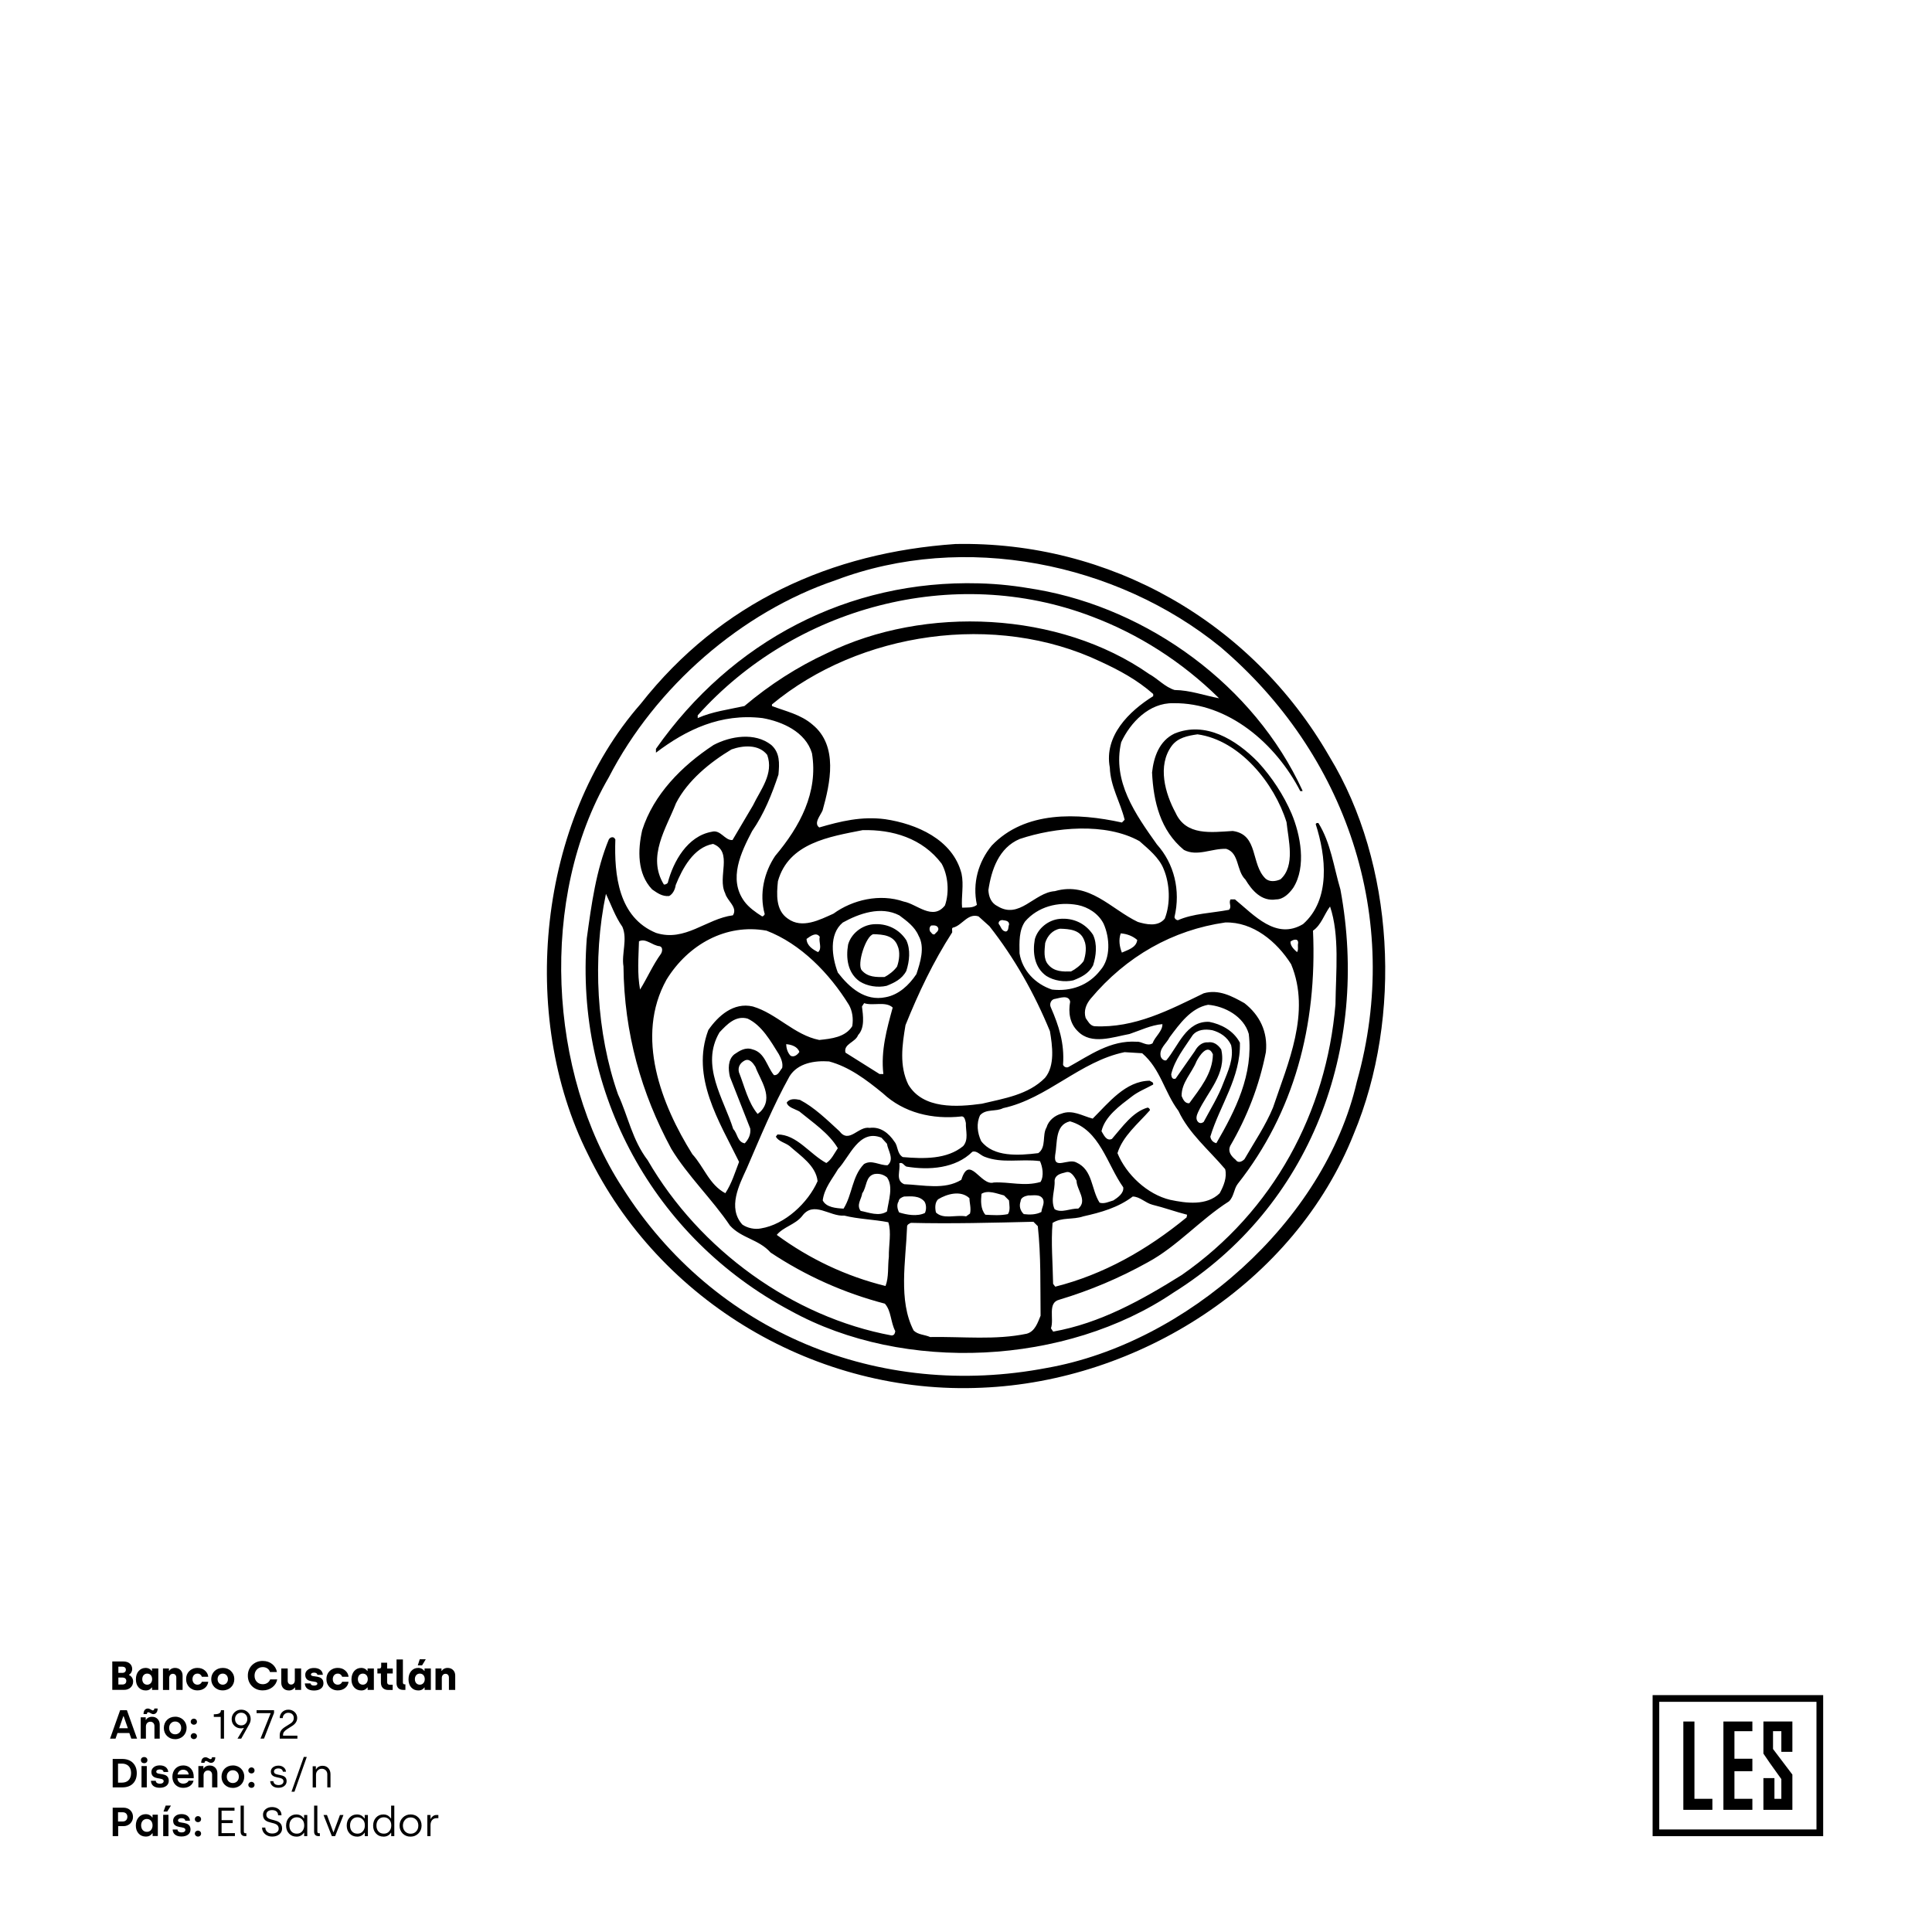 <svg xmlns="http://www.w3.org/2000/svg" xmlns:xlink="http://www.w3.org/1999/xlink" id="Layer_1" x="0px" y="0px" viewBox="0 0 285.46 285.46" style="enable-background:new 0 0 285.46 285.46;" xml:space="preserve"><style type="text/css">	.st0{fill:#FFFFFF;}	.st1{fill-rule:evenodd;clip-rule:evenodd;}</style><g>	<rect x="0" class="st0" width="285.46" height="285.46"></rect>	<g>		<g>			<polygon points="264.83,258.84 264.83,254.36 260.55,254.36 260.55,258.62 260.55,259.1 260.55,259.1 261.5,260.49 263.2,262.87     263.2,265.78 262.18,265.78 262.18,262.72 260.55,262.72 260.55,267.41 264.83,267.41 264.83,263.49 264.83,262.31 264.83,262.2     261.97,258.42 261.97,255.79 263.2,255.79 263.2,258.84    "></polygon>			<polygon points="254.64,254.36 254.64,255.77 254.64,259.66 254.64,261.25 254.64,265.81 254.64,267.41 258.92,267.41     258.92,265.92 258.92,265.78 256.27,265.78 256.27,261.7 258.92,261.7 258.92,259.86 256.27,259.86 256.27,255.79 258.92,255.79     258.92,255.66 258.92,254.36    "></polygon>			<polygon points="250.36,265.78 250.36,254.36 248.72,254.36 248.72,265.81 248.72,267.41 253.01,267.41 253.01,265.92     253.01,265.78    "></polygon>		</g>		<path d="M269.38,271.3h-25.2v-20.84h25.2V271.3z M245.16,270.31h23.23v-18.86h-23.23V270.31z"></path>	</g></g><g>	<path d="M16.59,249.69v-4.2h1.64c0.4,0,0.72,0.1,0.95,0.31s0.35,0.47,0.35,0.8c0,0.37-0.18,0.68-0.47,0.85v0.04  c0.33,0.15,0.61,0.48,0.61,0.96c0.01,0.76-0.64,1.25-1.31,1.23H16.59z M17.49,247.17h0.61c0.31,0,0.5-0.19,0.5-0.47  c0-0.26-0.2-0.44-0.49-0.44h-0.62V247.17z M17.49,248.89h0.61c0.34,0,0.56-0.19,0.56-0.53c0-0.33-0.25-0.5-0.57-0.5h-0.6V248.89z"></path>	<path d="M20.48,246.91c0.27-0.31,0.62-0.47,1.04-0.47c0.44,0,0.75,0.22,0.89,0.44h0.05v-0.36h0.93v3.17h-0.92v-0.36h-0.05  c-0.1,0.15-0.35,0.44-0.88,0.44c-0.44,0-0.79-0.15-1.06-0.45s-0.4-0.7-0.4-1.19C20.08,247.62,20.21,247.22,20.48,246.91z   M21.75,248.92c0.44,0,0.73-0.35,0.73-0.82c0-0.5-0.3-0.82-0.73-0.82c-0.43,0-0.73,0.33-0.73,0.82  C21.02,248.59,21.31,248.92,21.75,248.92z"></path>	<path d="M24.08,249.69v-3.17h0.88v0.35H25c0.14-0.24,0.45-0.43,0.85-0.43c0.34,0,0.62,0.11,0.82,0.32  c0.21,0.21,0.31,0.48,0.31,0.82v2.11h-0.93v-1.82c0-0.34-0.2-0.56-0.51-0.56c-0.32,0-0.54,0.26-0.54,0.61v1.78H24.08z"></path>	<path d="M29.17,246.44c0.44,0,0.8,0.12,1.09,0.37c0.29,0.24,0.47,0.55,0.51,0.94h-0.94c-0.09-0.28-0.34-0.47-0.65-0.47  c-0.45,0-0.74,0.35-0.74,0.82s0.29,0.82,0.74,0.82c0.31,0,0.56-0.17,0.64-0.43h0.95c-0.05,0.38-0.22,0.69-0.51,0.92  c-0.29,0.23-0.65,0.35-1.08,0.35c-1,0.01-1.7-0.75-1.68-1.66C27.48,247.18,28.17,246.44,29.17,246.44z"></path>	<path d="M32.92,246.44c0.5,0,0.91,0.16,1.22,0.48c0.32,0.32,0.48,0.71,0.48,1.18c0,0.94-0.7,1.66-1.71,1.66  c-1.01,0-1.7-0.74-1.7-1.66C31.21,247.17,31.9,246.44,32.92,246.44z M32.91,248.92c0.44,0,0.77-0.34,0.77-0.82  s-0.33-0.82-0.77-0.82s-0.76,0.34-0.76,0.82S32.47,248.92,32.91,248.92z"></path>	<path d="M38.83,245.41c1.12,0,1.93,0.72,2.09,1.64h-1.03c-0.12-0.43-0.53-0.73-1.06-0.73c-0.36,0-0.65,0.12-0.88,0.36  c-0.23,0.24-0.34,0.54-0.34,0.91c0,0.37,0.11,0.67,0.34,0.91c0.23,0.23,0.52,0.35,0.88,0.35c0.53,0,0.93-0.29,1.09-0.71h1.04  c-0.09,0.47-0.33,0.86-0.72,1.16s-0.86,0.46-1.41,0.46c-1.28,0.02-2.23-0.95-2.21-2.18C36.6,246.37,37.55,245.39,38.83,245.41z"></path>	<path d="M41.58,246.52h0.93v1.82c0,0.33,0.2,0.56,0.51,0.56c0.32,0,0.54-0.26,0.54-0.61v-1.77h0.93v3.17H43.6v-0.35h-0.05  c-0.14,0.23-0.44,0.43-0.85,0.43c-0.34,0-0.62-0.1-0.83-0.31c-0.2-0.21-0.31-0.49-0.31-0.82V246.52z"></path>	<path d="M45.88,248.71c0.02,0.22,0.21,0.34,0.52,0.34c0.31,0,0.49-0.11,0.49-0.29c0-0.57-1.79,0.06-1.79-1.31  c0-0.28,0.11-0.52,0.35-0.71c0.23-0.2,0.55-0.29,0.95-0.29c0.75,0,1.26,0.36,1.3,1.01h-0.8c-0.03-0.2-0.2-0.32-0.5-0.32  c-0.28,0-0.46,0.11-0.46,0.28c0,0.52,1.85-0.1,1.85,1.3c0,0.63-0.51,1.06-1.39,1.06c-0.89,0-1.33-0.4-1.36-1.05H45.88z"></path>	<path d="M49.9,246.44c0.44,0,0.8,0.12,1.09,0.37c0.29,0.24,0.47,0.55,0.51,0.94h-0.94c-0.09-0.28-0.34-0.47-0.65-0.47  c-0.45,0-0.74,0.35-0.74,0.82s0.29,0.82,0.74,0.82c0.31,0,0.56-0.17,0.64-0.43h0.95c-0.05,0.38-0.22,0.69-0.51,0.92  c-0.29,0.23-0.65,0.35-1.08,0.35c-1,0.01-1.7-0.75-1.68-1.66C48.21,247.18,48.9,246.44,49.9,246.44z"></path>	<path d="M52.33,246.91c0.27-0.31,0.62-0.47,1.04-0.47c0.44,0,0.75,0.22,0.89,0.44h0.05v-0.36h0.93v3.17h-0.92v-0.36h-0.05  c-0.1,0.15-0.35,0.44-0.88,0.44c-0.44,0-0.79-0.15-1.06-0.45s-0.4-0.7-0.4-1.19C51.94,247.62,52.07,247.22,52.33,246.91z   M53.61,248.92c0.44,0,0.73-0.35,0.73-0.82c0-0.5-0.3-0.82-0.73-0.82c-0.43,0-0.73,0.33-0.73,0.82  C52.88,248.59,53.17,248.92,53.61,248.92z"></path>	<path d="M55.76,247.25v-0.72h0.3c0.16,0,0.26-0.11,0.26-0.28v-0.58h0.88v0.86h0.83v0.73H57.2v1.29c0,0.24,0.14,0.38,0.41,0.38h0.41  v0.77h-0.64c-0.7,0-1.1-0.4-1.1-1.1v-1.34H55.76z"></path>	<path d="M58.6,245.19h0.93v3.39c0,0.19,0.09,0.29,0.26,0.29h0.11v0.82h-0.32c-0.63,0-0.99-0.37-0.99-1V245.19z"></path>	<path d="M60.75,246.91c0.27-0.31,0.62-0.47,1.04-0.47c0.44,0,0.75,0.22,0.89,0.44h0.05v-0.36h0.93v3.17h-0.92v-0.36H62.7  c-0.1,0.15-0.35,0.44-0.88,0.44c-0.44,0-0.79-0.15-1.06-0.45s-0.4-0.7-0.4-1.19C60.36,247.62,60.49,247.22,60.75,246.91z   M62.03,248.92c0.44,0,0.73-0.35,0.73-0.82c0-0.5-0.3-0.82-0.73-0.82c-0.43,0-0.73,0.33-0.73,0.82  C61.3,248.59,61.59,248.92,62.03,248.92z M61.73,246.07l0.29-0.91h0.89l-0.55,0.91H61.73z"></path>	<path d="M64.35,249.69v-3.17h0.88v0.35h0.05c0.14-0.24,0.45-0.43,0.85-0.43c0.34,0,0.62,0.11,0.82,0.32  c0.21,0.21,0.31,0.48,0.31,0.82v2.11h-0.93v-1.82c0-0.34-0.2-0.56-0.51-0.56c-0.32,0-0.54,0.26-0.54,0.61v1.78H64.35z"></path>	<path d="M16.26,256.89l1.49-4.2h1l1.5,4.2h-0.85l-0.29-0.83h-1.75l-0.29,0.83H16.26z M17.61,255.35h1.28l-0.62-1.77h-0.05  L17.61,255.35z"></path>	<path d="M20.79,256.89v-3.15h0.74v0.38h0.04c0.14-0.26,0.46-0.46,0.89-0.46c0.35,0,0.62,0.11,0.83,0.33  c0.21,0.22,0.31,0.5,0.31,0.84v2.06h-0.78v-1.86c0-0.38-0.25-0.64-0.61-0.64c-0.38,0-0.65,0.29-0.65,0.7v1.8H20.79z M21.21,253.26  c0-0.55,0.27-0.82,0.65-0.82c0.29,0,0.56,0.28,0.72,0.28c0.13,0,0.22-0.1,0.22-0.28h0.49c0,0.52-0.26,0.83-0.64,0.83  c-0.29,0-0.54-0.28-0.73-0.28c-0.14,0-0.21,0.09-0.22,0.27H21.21z"></path>	<path d="M25.89,253.65c0.97-0.01,1.7,0.74,1.68,1.66c0,0.92-0.7,1.66-1.68,1.66c-0.49,0-0.89-0.16-1.21-0.47  c-0.31-0.32-0.47-0.71-0.47-1.19C24.21,254.37,24.89,253.65,25.89,253.65z M25.24,255.99c0.17,0.17,0.38,0.26,0.64,0.26  s0.47-0.09,0.64-0.26c0.17-0.18,0.25-0.41,0.25-0.68s-0.08-0.5-0.25-0.68c-0.17-0.18-0.38-0.27-0.64-0.27s-0.47,0.09-0.64,0.27  c-0.16,0.17-0.25,0.4-0.25,0.68S25.08,255.81,25.24,255.99z"></path>	<path d="M28.64,253.94c0.26,0,0.46,0.19,0.46,0.45s-0.19,0.44-0.46,0.44c-0.26,0-0.46-0.19-0.46-0.44  C28.18,254.14,28.38,253.94,28.64,253.94z M28.64,256.08c0.26,0,0.46,0.19,0.46,0.44s-0.19,0.44-0.46,0.44  c-0.26,0-0.46-0.19-0.46-0.44C28.18,256.28,28.38,256.08,28.64,256.08z"></path>	<path d="M31.59,253.68v-0.39c0.76,0,1.05-0.17,1.05-0.6h0.46v4.2h-0.49v-3.21H31.59z"></path>	<path d="M34.64,253.01c0.27-0.27,0.61-0.4,1-0.4c0.4,0,0.73,0.13,1,0.4c0.27,0.26,0.4,0.59,0.4,0.99c0,0.26-0.07,0.52-0.22,0.78  l-1.18,2.11h-0.55l0.94-1.57L36,255.3c-0.11,0.05-0.25,0.07-0.38,0.07c-0.4,0-0.73-0.13-1-0.39c-0.26-0.26-0.39-0.59-0.39-0.98  S34.37,253.28,34.64,253.01z M34.98,254.66c0.17,0.18,0.39,0.27,0.66,0.27c0.27,0,0.49-0.09,0.65-0.27  c0.17-0.19,0.25-0.41,0.25-0.67c0-0.26-0.08-0.49-0.25-0.66c-0.17-0.18-0.38-0.27-0.65-0.27c-0.27,0-0.49,0.09-0.66,0.27  c-0.17,0.17-0.25,0.4-0.25,0.66C34.73,254.25,34.81,254.48,34.98,254.66z"></path>	<path d="M37.91,253.13v-0.44h2.58v0.41l-1.48,3.78h-0.52l1.49-3.72v-0.04H37.91z"></path>	<path d="M41.33,253.84c0-0.58,0.44-1.23,1.28-1.23c0.79,0,1.3,0.59,1.3,1.21c0,0.48-0.24,0.87-0.72,1.18l-0.74,0.47  c-0.47,0.31-0.63,0.54-0.63,0.88v0.1h2.12v0.44h-2.61v-0.52c0-0.53,0.27-0.89,0.85-1.25l0.76-0.48c0.31-0.2,0.47-0.46,0.47-0.8  c0-0.45-0.31-0.77-0.82-0.77c-0.23,0-0.43,0.08-0.58,0.23c-0.15,0.15-0.23,0.33-0.23,0.55H41.33z"></path>	<path d="M16.65,264.09v-4.2h1.42c1.34,0,2.14,0.86,2.14,2.09c0,0.65-0.19,1.17-0.57,1.55c-0.38,0.38-0.91,0.56-1.57,0.56H16.65z   M17.44,263.39h0.59c0.74,0,1.34-0.43,1.34-1.42c0-0.94-0.59-1.39-1.34-1.39h-0.59V263.39z"></path>	<path d="M21.3,259.61c0.28,0,0.48,0.18,0.48,0.45c0,0.28-0.19,0.46-0.48,0.46c-0.28,0-0.48-0.17-0.48-0.46  C20.82,259.79,21.02,259.61,21.3,259.61z M20.91,264.09v-3.15h0.78v3.15H20.91z"></path>	<path d="M23.02,263.14c0.02,0.26,0.25,0.41,0.6,0.41c0.35,0,0.56-0.16,0.56-0.38c0-0.67-1.81-0.04-1.81-1.36  c0-0.28,0.11-0.5,0.34-0.69c0.22-0.19,0.53-0.28,0.91-0.28c0.7,0,1.19,0.36,1.24,0.98h-0.69c-0.03-0.24-0.22-0.38-0.56-0.38  c-0.31,0-0.52,0.13-0.52,0.34c0,0.6,1.85-0.04,1.85,1.34c0,0.61-0.5,1.03-1.33,1.03s-1.28-0.38-1.31-1.03H23.02z"></path>	<path d="M27.06,260.85c1.01,0,1.56,0.75,1.56,1.64v0.25h-2.4c0.02,0.48,0.36,0.8,0.86,0.8c0.38,0,0.67-0.17,0.79-0.44h0.73  c-0.16,0.65-0.73,1.06-1.54,1.06c-0.46,0-0.85-0.16-1.15-0.46c-0.29-0.31-0.44-0.7-0.44-1.18  C25.47,261.54,26.14,260.85,27.06,260.85z M27.88,262.19c-0.04-0.43-0.37-0.71-0.82-0.71c-0.43,0-0.77,0.31-0.82,0.71H27.88z"></path>	<path d="M29.31,264.09v-3.15h0.74v0.38h0.04c0.14-0.26,0.46-0.46,0.89-0.46c0.35,0,0.62,0.11,0.83,0.33  c0.21,0.22,0.31,0.5,0.31,0.84v2.06h-0.78v-1.86c0-0.38-0.25-0.64-0.61-0.64c-0.38,0-0.65,0.29-0.65,0.7v1.8H29.31z M29.73,260.46  c0-0.55,0.27-0.82,0.65-0.82c0.29,0,0.56,0.28,0.72,0.28c0.13,0,0.22-0.1,0.22-0.28h0.49c0,0.52-0.26,0.83-0.64,0.83  c-0.29,0-0.54-0.28-0.73-0.28c-0.14,0-0.21,0.09-0.22,0.27H29.73z"></path>	<path d="M34.41,260.85c0.97-0.01,1.7,0.74,1.68,1.66c0,0.92-0.7,1.66-1.68,1.66c-0.49,0-0.89-0.16-1.21-0.47  c-0.31-0.32-0.47-0.71-0.47-1.19C32.73,261.57,33.41,260.85,34.41,260.85z M33.76,263.19c0.17,0.17,0.38,0.26,0.64,0.26  s0.47-0.09,0.64-0.26c0.17-0.18,0.25-0.41,0.25-0.68s-0.08-0.5-0.25-0.68c-0.17-0.18-0.38-0.27-0.64-0.27s-0.47,0.09-0.64,0.27  c-0.16,0.17-0.25,0.4-0.25,0.68S33.6,263.01,33.76,263.19z"></path>	<path d="M37.15,261.14c0.26,0,0.46,0.19,0.46,0.45s-0.19,0.44-0.46,0.44c-0.26,0-0.46-0.19-0.46-0.44  C36.7,261.34,36.9,261.14,37.15,261.14z M37.15,263.28c0.26,0,0.46,0.19,0.46,0.44s-0.19,0.44-0.46,0.44  c-0.26,0-0.46-0.19-0.46-0.44C36.7,263.48,36.9,263.28,37.15,263.28z"></path>	<path d="M40.39,263.18c0.05,0.38,0.32,0.57,0.77,0.57c0.46,0,0.73-0.22,0.73-0.55c0-0.87-1.87-0.22-1.87-1.45  c0-0.26,0.11-0.47,0.32-0.63c0.21-0.16,0.48-0.24,0.81-0.24c0.29,0,0.55,0.08,0.76,0.25s0.32,0.38,0.35,0.65H41.8  c-0.04-0.31-0.28-0.49-0.68-0.49c-0.39,0-0.64,0.19-0.64,0.46c0,0.79,1.87,0.14,1.87,1.42c0,0.29-0.11,0.53-0.34,0.71  c-0.22,0.18-0.51,0.27-0.88,0.27c-0.72,0-1.16-0.38-1.21-0.98H40.39z"></path>	<path d="M43.07,264.73l1.82-5.14h0.44l-1.82,5.14H43.07z"></path>	<path d="M46.2,264.09v-3.12h0.47v0.46h0.04c0.14-0.31,0.49-0.53,0.95-0.53c0.35,0,0.64,0.12,0.85,0.35  c0.21,0.23,0.32,0.53,0.32,0.88v1.96h-0.47v-1.93c0-0.25-0.08-0.44-0.23-0.59c-0.16-0.15-0.35-0.23-0.57-0.23  c-0.25,0-0.46,0.08-0.62,0.26c-0.17,0.17-0.25,0.38-0.25,0.64v1.86H46.2z"></path>	<path d="M16.65,271.29v-4.2h1.59c0.41,0,0.74,0.13,1.01,0.38c0.26,0.25,0.4,0.58,0.4,0.98c0,0.79-0.62,1.37-1.4,1.37h-0.79v1.47  H16.65z M17.44,269.13h0.71c0.4,0,0.67-0.28,0.67-0.69c0-0.4-0.27-0.67-0.67-0.67h-0.71V269.13z"></path>	<path d="M20.48,268.52c0.27-0.31,0.62-0.47,1.06-0.47c0.55,0,0.85,0.32,0.96,0.49h0.04v-0.41h0.78v3.15h-0.77v-0.4H22.5  c-0.07,0.1-0.14,0.17-0.29,0.29c-0.15,0.12-0.39,0.19-0.66,0.19c-0.44,0-0.8-0.15-1.07-0.45c-0.28-0.31-0.41-0.7-0.41-1.19  C20.07,269.24,20.21,268.83,20.48,268.52z M21.7,270.66c0.25,0,0.46-0.09,0.61-0.27s0.23-0.41,0.23-0.68  c0-0.58-0.35-0.95-0.85-0.95c-0.5,0-0.84,0.4-0.84,0.95C20.86,270.29,21.2,270.66,21.7,270.66z"></path>	<path d="M24.11,271.29v-3.15h0.78v3.15H24.11z M24.16,267.66l0.32-0.88h0.78l-0.55,0.88H24.16z"></path>	<path d="M26.23,270.34c0.02,0.26,0.25,0.41,0.6,0.41c0.35,0,0.56-0.16,0.56-0.38c0-0.67-1.81-0.04-1.81-1.36  c0-0.28,0.11-0.5,0.34-0.69c0.22-0.19,0.53-0.28,0.91-0.28c0.7,0,1.19,0.36,1.24,0.98h-0.69c-0.03-0.24-0.22-0.38-0.56-0.38  c-0.31,0-0.52,0.13-0.52,0.34c0,0.6,1.85-0.04,1.85,1.34c0,0.61-0.5,1.03-1.33,1.03s-1.28-0.38-1.31-1.03H26.23z"></path>	<path d="M29.25,268.34c0.26,0,0.46,0.19,0.46,0.45s-0.19,0.44-0.46,0.44c-0.26,0-0.46-0.19-0.46-0.44  C28.79,268.54,28.99,268.34,29.25,268.34z M29.25,270.48c0.26,0,0.46,0.19,0.46,0.44s-0.19,0.44-0.46,0.44  c-0.26,0-0.46-0.19-0.46-0.44C28.79,270.67,28.99,270.48,29.25,270.48z"></path>	<path d="M32.26,271.29v-4.2h2.39v0.44h-1.91v1.4h1.64v0.44h-1.64v1.48h1.97v0.44H32.26z"></path>	<path d="M35.56,266.79h0.47v3.83c0,0.16,0.08,0.25,0.23,0.25h0.14v0.42h-0.23c-0.39,0-0.62-0.24-0.62-0.67V266.79z"></path>	<path d="M39.2,270.04c0,0.25,0.1,0.46,0.28,0.62c0.19,0.17,0.44,0.25,0.75,0.25c0.56,0,0.95-0.28,0.95-0.71  c0-1.32-2.32-0.4-2.32-2.08c0-0.31,0.12-0.58,0.37-0.79c0.25-0.22,0.57-0.33,0.98-0.33c0.63,0,1.38,0.35,1.38,1.22h-0.5  c0-0.48-0.32-0.77-0.89-0.77c-0.56,0-0.85,0.3-0.85,0.68c0,1.15,2.33,0.35,2.33,2.04c0,0.34-0.13,0.62-0.4,0.85  c-0.26,0.22-0.62,0.34-1.06,0.34c-0.82,0.02-1.51-0.56-1.5-1.33H39.2z"></path>	<path d="M42.7,268.55c0.29-0.31,0.65-0.46,1.09-0.46c0.31,0,0.59,0.1,0.76,0.23c0.17,0.14,0.27,0.25,0.34,0.35h0.04v-0.5h0.47v3.12  h-0.46v-0.49h-0.04c-0.26,0.38-0.62,0.57-1.08,0.57s-0.83-0.15-1.12-0.46c-0.29-0.31-0.43-0.7-0.43-1.17  C42.27,269.25,42.42,268.86,42.7,268.55z M43.06,270.61c0.2,0.22,0.47,0.32,0.8,0.32c0.33,0,0.59-0.11,0.79-0.35  c0.2-0.23,0.3-0.52,0.3-0.86c0-0.37-0.1-0.67-0.31-0.88c-0.2-0.22-0.47-0.33-0.79-0.33s-0.58,0.11-0.79,0.34  c-0.2,0.22-0.3,0.52-0.3,0.87C42.76,270.1,42.86,270.39,43.06,270.61z"></path>	<path d="M46.42,266.79h0.47v3.83c0,0.16,0.08,0.25,0.23,0.25h0.14v0.42h-0.23c-0.39,0-0.62-0.24-0.62-0.67V266.79z"></path>	<path d="M47.8,268.17h0.51l0.94,2.54h0.04l0.94-2.54h0.52l-1.23,3.12h-0.49L47.8,268.17z"></path>	<path d="M51.66,268.55c0.29-0.31,0.65-0.46,1.09-0.46c0.31,0,0.59,0.1,0.76,0.23c0.17,0.14,0.27,0.25,0.34,0.35h0.04v-0.5h0.47  v3.12H53.9v-0.49h-0.04c-0.26,0.38-0.62,0.57-1.08,0.57s-0.83-0.15-1.12-0.46c-0.29-0.31-0.43-0.7-0.43-1.17  C51.23,269.25,51.37,268.86,51.66,268.55z M52.02,270.61c0.2,0.22,0.47,0.32,0.8,0.32c0.33,0,0.59-0.11,0.79-0.35  c0.2-0.23,0.3-0.52,0.3-0.86c0-0.37-0.1-0.67-0.31-0.88c-0.2-0.22-0.47-0.33-0.79-0.33s-0.58,0.11-0.79,0.34  c-0.2,0.22-0.3,0.52-0.3,0.87C51.72,270.1,51.82,270.39,52.02,270.61z"></path>	<path d="M55.56,268.55c0.29-0.31,0.65-0.46,1.09-0.46c0.31,0,0.59,0.1,0.76,0.23c0.17,0.14,0.27,0.25,0.34,0.35h0.04v-1.88h0.47  v4.5H57.8v-0.49h-0.04c-0.26,0.38-0.62,0.57-1.08,0.57s-0.83-0.15-1.12-0.46c-0.29-0.31-0.43-0.7-0.43-1.17  C55.14,269.25,55.28,268.86,55.56,268.55z M55.92,270.61c0.2,0.22,0.47,0.32,0.8,0.32c0.33,0,0.59-0.11,0.79-0.35  c0.2-0.23,0.3-0.52,0.3-0.86c0-0.37-0.1-0.67-0.31-0.88c-0.2-0.22-0.47-0.33-0.79-0.33s-0.58,0.11-0.79,0.34  c-0.2,0.22-0.3,0.52-0.3,0.87C55.62,270.1,55.72,270.39,55.92,270.61z"></path>	<path d="M59.51,268.56c0.31-0.31,0.7-0.47,1.16-0.47c0.47,0,0.86,0.16,1.16,0.47s0.46,0.7,0.46,1.17s-0.16,0.86-0.47,1.17  c-0.31,0.31-0.7,0.47-1.16,0.47c-0.92,0.02-1.64-0.7-1.62-1.64C59.04,269.26,59.2,268.87,59.51,268.56z M59.85,270.6  c0.22,0.22,0.49,0.34,0.82,0.34c0.33,0,0.61-0.11,0.82-0.34c0.22-0.23,0.32-0.52,0.32-0.87c0-0.35-0.11-0.63-0.32-0.86  c-0.22-0.23-0.49-0.34-0.82-0.34c-0.33,0-0.61,0.11-0.82,0.35c-0.21,0.23-0.32,0.52-0.32,0.86  C59.53,270.08,59.64,270.37,59.85,270.6z"></path>	<path d="M63.14,271.29v-3.12h0.47v0.58h0.04c0.05-0.15,0.16-0.28,0.31-0.4s0.34-0.18,0.55-0.18h0.26v0.47H64.5  c-0.56,0-0.89,0.42-0.89,1.04v1.61H63.14z"></path></g><g>	<path d="M154.6,144.2c1.12,0.71,2.66,0.95,3.98,0.65c1.16-0.45,2.27-0.98,2.92-2.19c0.47-1.44,0.65-3.16,0-4.54  c-1.1-1.68-2.92-2.54-4.95-2.35c-1.64,0.16-3.2,1.38-3.65,3C152.55,140.72,152.81,142.94,154.6,144.2z M154.43,139.33  c0.31-1.04,1.1-1.93,2.19-2.11c1.38,0.04,2.99,0.14,3.57,1.7c0.41,0.89,0.24,2.17-0.08,3.08c-0.44,0.61-1.17,1.19-1.87,1.54  c-1.17,0.02-2.43,0.06-3.33-0.98C154.13,141.72,154.34,140.38,154.43,139.33z"></path>	<path d="M196.43,111.79c-11.52-20.01-32.55-31.87-55.27-31.41c-18.25,1.26-34.64,8.54-46.5,23.62  c-15.14,17.27-18.08,46.05-7.79,66.55c10.55,21.81,33.87,35.6,58.2,34.49c23.1-0.95,46.18-15.43,54.95-37.49  C207.26,150.25,206.04,127.56,196.43,111.79z M154.71,202.11c-24.87,4.77-49.17-5.21-62.74-26.62  c-11.02-16.95-12.32-42.95-2.03-60.62c6.91-13.42,19.65-24.45,33.52-29.14c19.01-7.2,41.52-2.58,56.81,9.82  c18.55,15.73,27.05,40.01,20.21,64.27C195.72,180.53,175.27,198.46,154.71,202.11z"></path>	<path d="M194.8,121.61c-0.2-0.04-0.35,0.01-0.4,0.16c1.52,4.71,2.25,11.14-1.87,14.77c-3.99,2.39-7.22-1.32-10.06-3.65h-0.65  c-0.34,0.51,0.25,1.09-0.24,1.54c-2.55,0.49-5.27,0.53-7.55,1.54c-0.28-0.04-0.5-0.26-0.49-0.49c0.92-3.93-0.05-7.87-2.6-10.71  c-3.18-4.48-6.62-9.31-5.28-15.1c1.35-2.91,4.13-5.85,7.71-5.77c8.12-0.11,15.14,5.98,18.75,12.99c0.06-0.03,0.39,0.06,0.33-0.08  c-7.15-15.55-22.76-26.82-39.2-29.7c-3.03-0.53-5.57-0.84-8.64-0.92c-19.25-0.52-36.52,8.53-47.69,24.45v0.57  c4.48-3.4,9.57-5.85,15.75-5.11c2.93,0.52,6.36,2.04,7.3,5.19c0.96,5.79-1.8,10.86-5.44,15.18c-1.61,2.4-2.38,5.56-1.54,8.6  c-0.05,0.12-0.21,0.36-0.4,0.32c-0.94-0.59-1.96-1.32-2.6-2.19c-2.45-3.32-0.46-7.34,1.13-10.39c1.79-2.59,2.93-5.45,3.9-8.36  c0.15-1.68,0.23-3.22-1.06-4.38c-2.43-1.91-6.02-1.31-8.52,0c-4.74,3.11-8.87,7.33-10.55,12.58c-0.68,2.99-0.74,6.44,1.46,8.76  c0.74,0.51,1.49,1.08,2.52,0.98c0.56-0.3,0.88-0.99,0.97-1.62c0.97-2.41,2.63-5.57,5.52-6.08c3.01,1.18,0.58,4.89,1.79,7.3  c0.27,1.1,1.9,2.07,1.14,3.25c-3.95,0.51-7.05,3.97-11.36,2.6c-5.54-2.29-6.19-8.52-6.01-13.8l-0.16-0.24  c-0.29-0.2-0.63-0.06-0.81,0.24c-1.87,4.53-2.56,9.56-3.25,14.61c-1.77,22.8,9.83,44.24,30.11,55.02  c16.82,9.29,40.76,8.03,56.57-2.68c20.29-12.68,29.03-36.12,24.67-59.57C197.06,128.08,196.63,124.54,194.8,121.61z M191.8,139.38  c-0.1,0.4,0.1,0.95-0.16,1.3c-0.53-0.47-0.97-0.93-0.97-1.54C190.95,138.86,191.88,138.53,191.8,139.38z M181.03,136.3  c4.1-0.12,7.63,2.82,9.74,6.17c2.96,7.14-0.49,14.64-2.68,21.18c-1.09,2.65-2.75,5.08-4.22,7.63c-0.4,0.39-0.95,0.61-1.3,0.08  c-0.69-0.56-1.17-1.23-0.81-2.03c2.52-4.33,4.31-8.94,5.28-13.88c0.31-3.01-0.93-5.48-3.17-7.23c-1.82-1.02-3.79-2.09-6.01-1.46  c-5.06,2.45-10.19,5.17-16.15,4.87c-0.68-0.09-0.98-0.78-1.3-1.22c-0.33-1.1,0.1-2.07,0.73-2.84  C166.42,141.27,173.29,137.41,181.03,136.3z M177.03,164.31c1.37-2.99,4.25-5.67,3.41-9.25c-0.48-0.72-1.15-1.18-1.95-1.05  c-0.88-0.07-1.57,0.58-1.95,1.3l-2.84,4.06c-0.56,0.19-0.62-0.37-0.65-0.65c0.52-2.16,1.96-3.92,3.17-5.77  c0.7-0.85,1.84-0.93,2.92-0.73c1.13,0.32,2.2,0.98,2.76,2.19c0.45,2-0.46,3.85-1.14,5.6c-0.74,2-1.9,3.85-2.92,5.77  c-0.3,0.21-0.58,0.21-0.81,0C176.59,165.34,176.84,164.73,177.03,164.31z M175.73,163c-0.68,0.09-0.97-0.66-1.14-1.06  c-0.05-1.96,1.51-3.4,2.19-5.11c0.39-0.78,1.69-2.79,2.43-1.05C179.17,158.63,177.26,160.88,175.73,163z M183.2,154.06  c-0.95-1.81-2.79-2.74-4.54-3.08c-3.42-0.15-4.54,3.58-6.33,5.68c-0.34,0.13-0.7-0.23-0.81-0.49c-0.35-1.22,0.84-1.97,1.3-2.92  c1.49-1.99,3.15-4.32,5.68-4.79c2.46,0.2,5.28,1.72,6.01,4.3c0.7,6.02-1.96,11.27-4.79,16.15c-0.54-0.13-0.82-0.52-0.89-0.97  C180.24,163.29,183.33,159.23,183.2,154.06z M155.28,148.88c-0.29-0.55,0.03-1.26,0.65-1.3c0.7-0.13,1.96-0.62,2.19,0.41  c-0.29,1.6-0.07,3.22,1.13,4.38c2,2.07,5.21,0.85,7.63,0.41c1.59-0.53,3.18-1.32,4.87-1.46c0.03,1.05-1.09,1.82-1.46,2.84  c-0.86,0.5-1.55-0.31-2.35-0.24c-3.88-0.25-6.93,2-10.06,3.73c-0.33,0.17-0.71-0.03-0.81-0.33  C157.3,154.12,156.43,151.53,155.28,148.88z M146.83,174.72c-1.93,0.58-3.59-4.27-4.79-0.4c-2.48,1.53-5.6,0.76-8.44,0.65  c-1.36-0.56-0.51-2.08-0.73-3.08c0.49-0.24,0.67,0.31,1.06,0.48c3.37,0.56,7.26,0.27,9.74-2.19c0.65-0.22,1.15,0.49,1.79,0.73  c2.65,1.04,5.29,0.28,8.2,0.65c0.36,0.78,0.64,2.18,0.08,3.08C151.31,175.34,149.14,174.59,146.83,174.72z M148.92,179.39  c-1.14,0.23-2.19,0.15-3.33,0.09c-0.73-0.85-0.67-2.09-0.57-3.09c0.95-0.6,2.27-0.03,3.33,0.24l0.73,0.73  C149.12,177.96,149.32,178.83,148.92,179.39z M143.32,179.31l-0.57,0.41c-1.6-0.26-3.35,0.49-4.46-0.57  c-0.16-0.68-0.16-1.48,0.32-1.95c1.32-0.8,3.35-1.37,4.63-0.16C143.24,177.75,143.52,178.52,143.32,179.31z M131.33,185.71  c-0.18,1.4,0.02,2.98-0.49,4.3c-5.84-1.44-11.24-4-16.07-7.55c0.98-1.19,2.7-1.5,3.73-2.76c1.71-2.37,4.08,0.09,6.25-0.09  c2.06,0.52,4.35,0.56,6.5,0.98C131.74,182.06,131.3,183.96,131.33,185.71z M131.06,178.99c-1.17,0.8-2.71,0.15-3.9-0.08  c-0.66-0.91,0.14-1.76,0.24-2.6c0.7-0.93,0.45-2.51,1.79-2.84c0.71-0.11,1.32,0.05,1.87,0.49  C132.02,175.32,131.29,177.37,131.06,178.99z M131.14,172.17c-1.23,0.03-2.35-0.87-3.49-0.17c-1.78,1.84-1.7,4.49-3.01,6.58  c-1.11-0.06-2.57-0.18-3.08-1.22c0.23-1.8,1.41-3.16,2.27-4.63c1.69-1.76,3.09-5.97,6.41-4.63l0.81,0.89  C131.19,169.98,132.2,171.3,131.14,172.17z M128.49,166.65c-1.68-0.3-3.02,2.4-4.46,0.49c-1.84-1.69-3.73-3.54-5.84-4.63  c-0.66-0.13-1.51-0.25-1.95,0.41c0.19,0.72,1.2,0.92,1.87,1.3c1.95,1.61,4.37,3.21,5.68,5.43c-0.5,0.74-0.95,1.72-1.7,2.19  c-2.47-1.33-4.36-4.23-7.22-4.22l-0.24,0.33c0.45,0.74,1.35,0.86,2.03,1.38c1.57,1.41,3.9,2.89,4.14,5.19  c-1.41,3.21-4.84,6.41-8.36,6.98c-0.91,0.19-2-0.04-2.76-0.57c-2.22-2.49-0.44-5.9,0.65-8.28c2-4.62,3.89-9.24,6.33-13.63  c1.23-1.97,3.74-2.34,5.84-2.19c2.95,0.79,5.46,2.67,7.95,4.71c3.07,2.87,7.29,3.91,11.69,3.41c0.4,0.05,0.48,0.58,0.57,0.98  c-0.04,1.15,0.44,2.44-0.4,3.41c-2.4,1.97-5.82,1.89-8.93,1.62c-0.87-0.54-0.67-1.61-1.22-2.27  C131.3,167.39,130.06,166.44,128.49,166.65z M111.18,155.05c-1.05-0.37-1.9,0.2-2.68,0.73c-0.96,0.78-0.92,2.18-0.65,3.33l3,7.63  c0.11,0.86-0.25,1.61-0.81,2.19c-1.1-0.18-1.07-1.47-1.7-2.11c-1.41-4.49-4.9-9.4-2.03-14.29c1.1-1.16,2.36-2.52,4.14-2.03  c2.12,0.99,3.42,3.34,4.63,5.27c0.31,0.58,0.64,1.29,0.49,2.03c-0.34,0.36-0.56,1.14-1.22,1.05  C113.28,157.55,113.03,155.52,111.18,155.05z M112.35,164.26l-0.41,0.33c-1.43-1.73-1.94-4.11-2.76-6.16  c-0.19-0.78,0.19-1.37,0.81-1.71c0.72-0.41,1.27,0.34,1.62,0.9C112.33,159.59,114.4,162.17,112.35,164.26z M116.16,154.28  c0.76,0.06,1.67,0.34,1.95,1.14c-0.22,0.36-0.76,0.86-1.3,0.57C116.33,155.5,116.18,154.81,116.16,154.28z M126.79,152.93  c1.02-1.08,0.73-2.88,0.57-4.22l0.32-0.49c1.29,0.45,3.17-0.33,4.22,0.65c-0.85,3.1-1.78,6.37-1.38,9.82h-0.57l-5.03-3.16  C124.6,154.23,126.39,154.03,126.79,152.93z M123.79,143.7c-0.87-2.33-1.35-5.64,0.73-7.39c2.38-1.32,5.62-2.49,8.36-1.06  c1.1,0.83,2.27,1.66,2.84,3c0.98,1.72,0.25,3.97-0.32,5.68c-1.09,1.64-2.63,3.06-4.54,3.41  C127.81,147.98,125.5,145.91,123.79,143.7z M134.2,160.24c-1.34-2.77-0.91-5.81-0.41-8.77c1.91-4.75,4.1-9.37,6.9-13.71  c0.04-0.26-0.18-0.71,0.24-0.73c1.28-0.39,2.09-2.13,3.65-1.63l1.62,1.46c3.73,4.74,6.67,10,8.93,15.5c0.36,2.12,0.78,5.1-0.73,6.9  c-2.48,2.51-6.03,3.03-9.33,3.82C141.42,163.58,136.38,163.92,134.2,160.24z M137.59,136.75c0.41-0.04,0.97-0.06,1.06,0.49  c-0.02,0.39-0.32,0.51-0.57,0.81c-0.35,0.1-0.45-0.28-0.65-0.41C137.29,137.32,137.31,136.96,137.59,136.75z M148.05,135.94  c0.38,0.08,1.05,0.04,1.05,0.65c-0.16,0.34-0.02,0.95-0.48,1.05c-0.65-0.06-0.73-0.77-1.06-1.13  C147.5,136.15,147.75,135.99,148.05,135.94z M151.46,136.15c1.88-2.17,4.83-2.98,7.79-2.43c1.49,0.3,3.04,1.24,3.81,2.76  c0.91,2.03,1.11,5.09-0.49,6.89c-1.73,2.23-4.35,3.16-7.14,2.84c-2.46-0.82-4.39-2.82-4.79-5.35  C150.61,139.16,150.55,137.45,151.46,136.15z M165.59,137.91c0.89,0.06,1.76,0.38,2.44,0.97c-0.13,1.16-1.43,1.48-2.27,1.87  C165.42,139.88,165.25,138.88,165.59,137.91z M171.94,128.42c0.9,2.15,1.04,5.06,0.16,7.31c-1.01,1.26-2.77,0.85-3.98,0.49  c-3.97-1.89-7.17-6.02-12.26-4.55c-3.09,0.21-5.24,4.26-8.52,2.19c-0.94-0.47-1.26-1.44-1.3-2.35c0.44-2.98,1.54-6.25,4.63-7.55  c5.21-1.74,12.67-2.47,17.69,0.32C169.68,125.45,171.28,126.73,171.94,128.42z M109.99,104.32c-2.35,0.52-4.76,0.82-6.9,1.78v-0.41  c14.31-15.99,37.78-22.38,58.2-14.61c6.85,2.57,13.32,6.65,18.83,12.09c-2.23-0.42-4.27-1.19-6.57-1.22  c-1.41-0.43-2.49-1.67-3.74-2.35c-13.25-9.26-33.13-10.21-47.64-3.08C117.85,98.52,113.79,101.11,109.99,104.32z M120.07,107.08  c-1.76-1.53-3.97-1.98-6.01-2.76v-0.24c12.89-10.7,33.03-13.7,48.54-6.33c2.71,1.25,5.39,2.67,7.79,4.79v0.32  c-3.56,2.22-7.29,5.87-6.41,10.55c0.09,2.81,1.55,5.08,2.19,7.71l-0.4,0.41c-6.58-1.44-14.31-1.76-19.24,3.41  c-1.97,2.4-2.88,5.54-2.19,8.76c-0.61,0.49-1.44,0.37-2.19,0.41c-0.14-1.62,0.28-3.35-0.08-5.03c-1.3-5.09-6.72-7.36-11.28-8.04  c-3.51-0.46-6.61,0.31-9.74,1.22c-0.87-0.62,0.17-1.76,0.49-2.52C122.66,115.75,123.89,110.22,120.07,107.08z M114.94,130.21  c1.57-5.68,7.67-6.59,12.5-7.55c4.41-0.12,8.85,1.18,11.69,4.95c0.95,1.71,1.17,4.24,0.49,6.17c-1.81,2.31-4.16-0.22-6.09-0.57  c-3.51-1.21-7.54-0.28-10.39,1.79c-2,0.89-4.62,2.29-6.74,0.73C114.58,134.49,114.75,132.1,114.94,130.21z M120.87,140.68  c-0.83-0.42-1.66-0.97-1.7-1.95c0.53-0.37,1.41-1.09,1.95-0.32C120.93,139.18,121.52,140.13,120.87,140.68z M108.23,124.12  c-1.15,0.09-1.75-1.6-3.08-1.22c-3.58,0.64-5.67,4.39-6.49,7.55c-0.15,0.16-0.33,0.26-0.57,0.24c-2.54-4.12,0.38-8.35,1.79-12.01  c1.72-3.36,5.04-6.06,8.2-7.95c1.69-0.6,4.03-0.8,5.28,0.81c1,2.79-0.99,5.14-2.11,7.47L108.23,124.12z M113.26,137.51  c5.04,1.93,9.3,6.31,12.17,10.96c0.51,0.89,0.68,2.05,0.49,3.16c-1.03,1.62-3.04,1.84-4.87,2.03c-3.69-0.73-6.3-3.92-9.82-4.95  c-2.85-0.66-5.12,1.39-6.57,3.48c-2.63,6.97,1.63,13.53,4.54,19.48c-0.6,1.55-1.07,3.17-2.03,4.63c-2.36-1.23-3.17-3.91-4.87-5.76  c-4.55-7.27-8.53-17.37-3.81-25.81C101.69,139.54,107.29,136.42,113.26,137.51z M94.41,139.08c1.03-0.51,1.98,0.65,3.08,0.73  c0.5,0.16,0.36,0.83,0.16,1.13c-1.2,1.66-2.03,3.59-3.08,5.27C94.14,143.77,94.34,141.6,94.41,139.08z M131.74,197.32  c-14.58-2.7-28.34-12.59-36.04-25.89c-2.3-3.03-2.87-6.44-4.39-9.74c-3.17-9.03-3.8-20.01-1.78-29.62  c0.75,1.56,1.35,3.33,2.43,4.87c0.79,1.83-0.15,3.98,0.16,5.84c0.1,9.9,2.65,18.78,7.06,26.95c2.42,4,6.08,7.49,8.68,11.36  c1.73,1.89,4.25,2.01,6,3.98c5.2,3.45,10.84,5.97,16.88,7.55c0.96,1.06,0.84,2.74,1.54,4.06  C132.23,196.98,132.15,197.31,131.74,197.32z M132.77,177.52c0.04-0.42,0.47-0.62,0.81-0.73c1.08-0.03,2.23-0.15,3,0.73  c0.29,0.41,0.33,1.19,0.08,1.7c-1.13,0.56-2.72,0.27-3.81-0.08C132.59,178.67,132.46,177.96,132.77,177.52z M151.71,197.06  c-4.63,0.97-9.39,0.41-14.28,0.49c-0.83-0.37-1.79-0.32-2.44-0.97c-2.29-4.42-1.15-10.3-0.97-15.25c-0.04-0.4,0.31-0.52,0.57-0.65  c5.9,0.15,12.29-0.02,18.1-0.16l0.65,0.65c0.48,4.43,0.36,8.73,0.41,13.23C153.34,195.38,152.94,196.72,151.71,197.06z   M153.87,179.07c-0.76,0.41-1.75,0.43-2.6,0.32c-0.55-0.5-0.71-1.23-0.48-1.87c0.02-0.6,0.67-0.8,1.14-0.89  c0.74,0.03,1.76-0.26,2.19,0.57C154.37,177.84,153.93,178.4,153.87,179.07z M153.41,170.38c-2.95,0.36-6.62,0.6-8.44-1.78  c-0.57-1.21-0.73-2.63-0.16-3.82c0.87-0.98,2.35-0.49,3.41-1.05c6.53-1.41,11.36-6.92,17.94-8.27l2.6,0.16  c2.73,2.33,3.28,5.76,5.36,8.52c1.55,3.33,4.47,5.73,6.9,8.6c0.31,1.2-0.22,2.5-0.81,3.57c-1.92,1.88-4.94,1.47-7.31,0.97  c-3.38-0.8-6.5-3.74-7.79-6.9c0.79-2.53,3.01-4.31,4.79-6.33c0.03-0.23-0.22-0.39-0.33-0.4c-2.22,0.62-3.76,2.89-5.28,4.63  c-0.84,0.39-1.24-0.68-1.54-1.14c0.5-2.2,2.75-3.8,4.46-5.11c0.97-0.76,2.08-1.18,3.17-1.78c0.09-0.41-0.36-0.41-0.49-0.57  c-3.6,0.03-6.12,3.3-8.44,5.6c-1.53-0.39-2.97-1.37-4.63-0.73c-0.98,0.27-1.89,1-2.19,2.03  C153.95,167.72,154.64,169.5,153.41,170.38z M155.82,174.44c0.1-0.88,0.91-1.04,1.62-1.22c0.79-0.29,1.31,0.66,1.62,1.22  c0.02,1.37,1.68,2.97,0.25,4.14c-1.2-0.06-2.46,0.71-3.49,0.08C155.18,177.26,155.91,175.86,155.82,174.44z M155.9,170.71  c0.36-1.86-0.07-4.49,2.19-5.03c4.42,1.25,5.47,6.36,7.87,9.74c0.14,0.88-0.84,1.55-1.46,1.95c-0.66,0.18-1.33,0.55-2.03,0.33  c-1.26-1.96-0.98-4.83-3.41-5.93C157.86,171.08,155.63,172.94,155.9,170.71z M160.07,179.72c2.59-0.58,5.12-1.28,7.3-2.93  c1.09,0.03,1.84,0.94,2.92,1.22c1.69,0.41,3.44,1.05,5.11,1.47l-0.08,0.4c-5.9,4.84-12.28,8.43-19.4,10.23l-0.32-0.41  c-0.05-3.14-0.33-6.14-0.08-9.01C156.9,179.82,158.52,180.25,160.07,179.72z M197.32,148.39c-1.34,15.92-9.13,30.56-22.72,40  c-5.96,3.72-12.04,7.12-18.99,8.36l-0.33-0.49c0.5-1.4-0.55-3.77,1.22-4.22c4.54-1.36,8.9-3.2,13.07-5.52  c4.39-2.37,7.74-6.29,12.01-9.01c0.76-0.74,0.71-1.82,1.3-2.59c8.3-10.52,11.75-23.36,11.12-37.41c1.22-0.83,1.67-2.45,2.52-3.57  C197.95,138.16,197.38,143.6,197.32,148.39z"></path>	<path d="M133.91,143.46c0.47-1.44,0.65-3.16,0-4.54c-1.09-1.68-2.92-2.54-4.95-2.35c-1.64,0.16-3.2,1.38-3.65,3  c-0.34,1.97-0.08,4.18,1.71,5.44c1.12,0.71,2.66,0.95,3.98,0.65C132.15,145.2,133.27,144.67,133.91,143.46z M127.34,143.38  c-0.79-0.85,0.61-5.17,1.71-5.35c1.38,0.04,2.98,0.14,3.57,1.71c0.41,0.89,0.25,2.17-0.08,3.08c-0.44,0.61-1.17,1.2-1.86,1.54  C129.5,144.37,128.24,144.41,127.34,143.38z"></path>	<path d="M185.88,112.6c-3.32-3.4-7.82-6.06-12.33-4.22c-2.28,1.09-3.08,3.48-3.33,5.76c0.21,4.35,1.24,8.58,4.71,11.44  c1.99,1.02,4.08-0.24,6.25-0.16c1.97,0.63,1.45,3.19,2.84,4.55c0.94,1.56,2.36,3.27,4.54,2.92c1.04,0,1.91-0.85,2.52-1.71  c1.99-3.14,1.06-7.85-0.24-10.96C189.65,117.46,187.95,114.86,185.88,112.6z M189.2,129.92c-0.73,0.33-1.6,0.41-2.19-0.08  c-2.25-2.13-1.01-6.53-4.87-7.06c-3.2,0.19-6.89,0.74-8.44-2.68c-1.55-2.85-2.73-6.97-0.57-9.9c0.9-1.21,2.36-1.49,3.81-1.7  c6.27,0.88,11.37,7.27,13.15,12.98C190.36,124.12,191.42,127.93,189.2,129.92z"></path></g></svg>